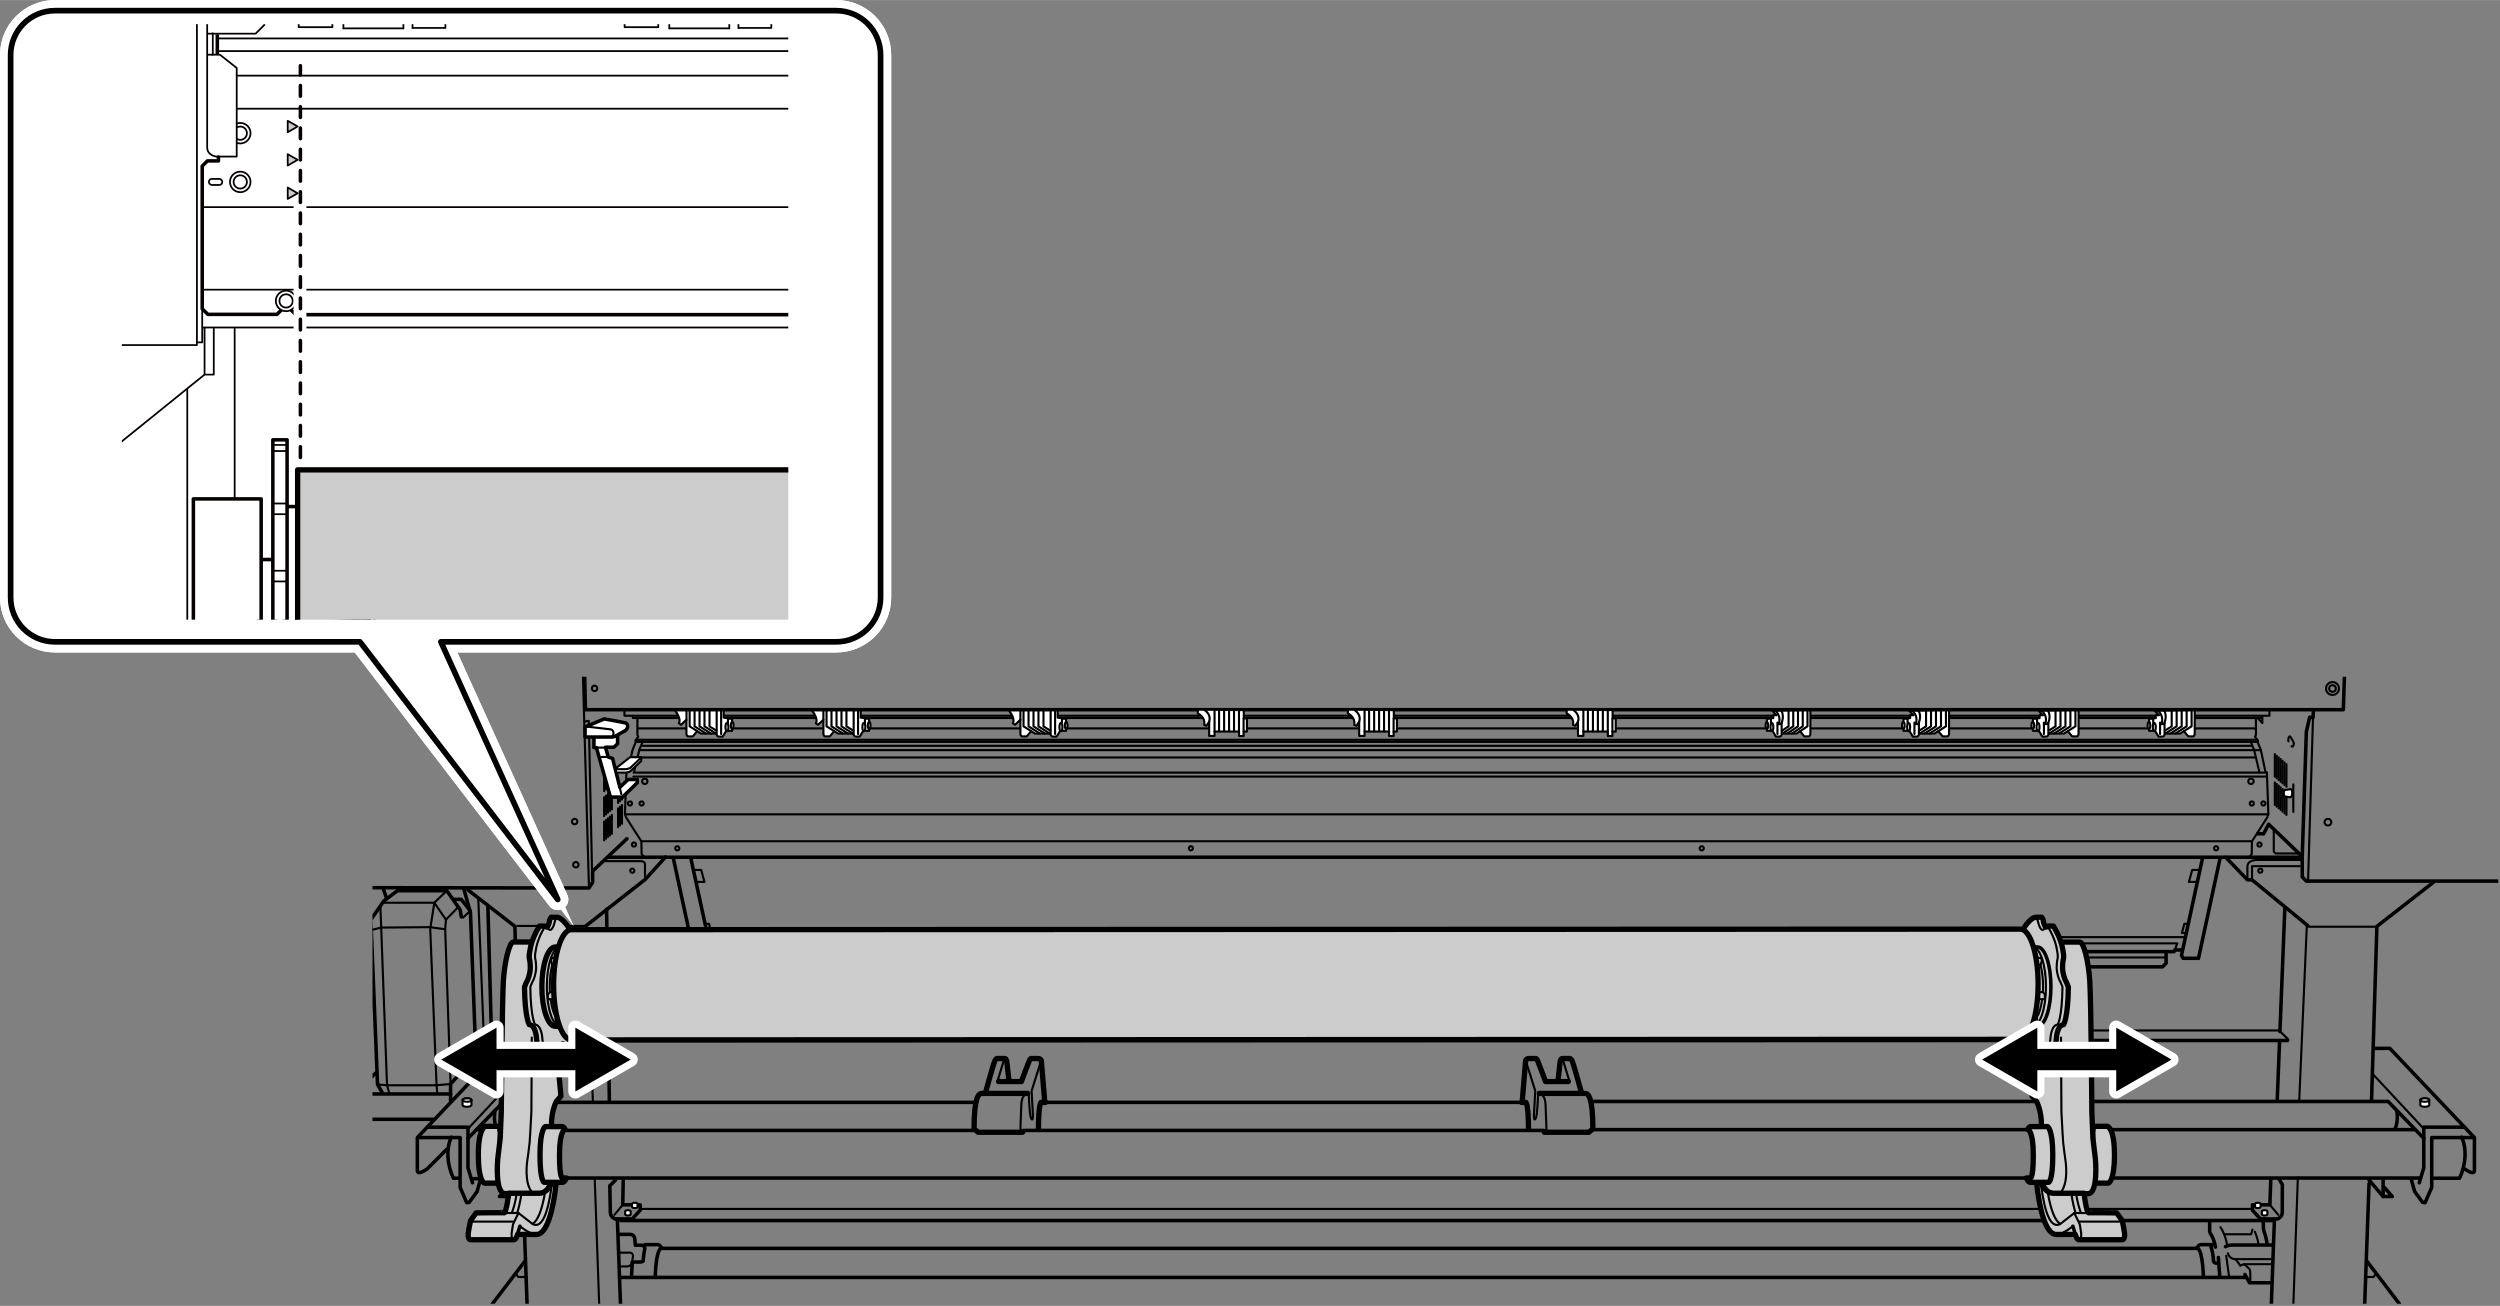 <?xml version="1.0" encoding="UTF-8"?>
<svg xmlns="http://www.w3.org/2000/svg" width="124.51mm" height="65.04mm" xmlns:xlink="http://www.w3.org/1999/xlink" viewBox="0 0 352.95 184.36">
  <rect x="0" y="0" width="352.95" height="184.36" fill="#808080" stroke="none"/>
  <defs>
    <style>
      .cls-1, .cls-2, .cls-3, .cls-4, .cls-5, .cls-6, .cls-7, .cls-8, .cls-9 {
        stroke: #040000;
      }

      .cls-1, .cls-2, .cls-3, .cls-7 {
        stroke-width: .25px;
      }

      .cls-1, .cls-3, .cls-10, .cls-11, .cls-12, .cls-13, .cls-4, .cls-14, .cls-15, .cls-16, .cls-5, .cls-17, .cls-6, .cls-7, .cls-18, .cls-19, .cls-8, .cls-20, .cls-21 {
        stroke-linecap: round;
        stroke-linejoin: round;
      }

      .cls-1, .cls-10, .cls-22, .cls-15, .cls-16, .cls-17, .cls-19, .cls-8, .cls-20 {
        fill: none;
      }

      .cls-2, .cls-23, .cls-24, .cls-13, .cls-4, .cls-5, .cls-7, .cls-18, .cls-9 {
        fill: #fff;
      }

      .cls-2, .cls-23, .cls-9 {
        stroke-miterlimit: 10;
      }

      .cls-3, .cls-12, .cls-14, .cls-6, .cls-21 {
        fill: #ccc;
      }

      .cls-10, .cls-12, .cls-13, .cls-14, .cls-17, .cls-18, .cls-19, .cls-20, .cls-21 {
        stroke: #000;
      }

      .cls-10, .cls-6, .cls-21 {
        stroke-width: .75px;
      }

      .cls-11 {
        stroke-width: 2px;
      }

      .cls-11, .cls-23, .cls-15, .cls-16 {
        stroke: #fff;
      }

      .cls-12, .cls-18, .cls-20 {
        stroke-width: .3px;
      }

      .cls-13, .cls-4, .cls-14, .cls-5, .cls-19, .cls-8, .cls-9 {
        stroke-width: .5px;
      }

      .cls-4 {
        stroke-dasharray: 1.5 1.5;
      }

      .cls-15, .cls-17 {
        stroke-width: .8px;
      }

      .cls-16 {
        stroke-width: 3px;
      }

      .cls-25 {
        clip-path: url(#clippath-1);
      }

      .cls-26 {
        clip-path: url(#clippath);
      }
    </style>
    <clipPath id="clippath">
      <rect class="cls-22" x="52.59" y="95.55" width="300.11" height="88.51"/>
    </clipPath>
    <clipPath id="clippath-1">
      <rect class="cls-22" x="17.2" y="3.41" width="94.09" height="84.07"/>
    </clipPath>
  </defs>
  <g id="_レイヤー_1" data-name="レイヤー_1">
    <g class="cls-26">
      <g>
        <polyline class="cls-20" points="324.6 155.47 325.67 130.83 335.57 130.83"/>
        <line class="cls-20" x1="90.09" y1="102.83" x2="318.49" y2="102.83"/>
        <polyline class="cls-20" points="320.4 100.31 320.4 101.04 88.16 101.04 88.16 100.31"/>
        <polyline class="cls-20" points="319.28 101.36 89.34 101.36 89.34 101.06"/>
        <g>
          <path class="cls-18" d="M305.66,103.56h2.14l.53-.34.03.04.59.7h.67c.18,0,.23-.35.23-.35v-3.4l-5.65.12.62.64h-.47v.41h-.35v.12-.03h-.59v1.7h.59l.21-.06.53.88h.53c.29,0,.32-.32.32-.32v-1.61"/>
          <polyline class="cls-20" points="308.33 103.22 309.41 102.54 309.41 100.25"/>
          <polyline class="cls-20" points="307.1 103.56 308.71 102.54 308.71 100.25"/>
          <polyline class="cls-20" points="306.4 103.56 308.01 102.54 308.01 100.25"/>
          <polyline class="cls-20" points="305.69 103.56 307.3 102.54 307.3 100.25"/>
          <polyline class="cls-20" points="305.65 103.14 306.6 102.54 306.6 100.25"/>
          <path class="cls-20" d="M304.96,103.62v-1.61l.21.21h.32s.56-.97.06-1.87"/>
          <ellipse class="cls-18" cx="304.14" cy="102.65" rx=".21" ry=".59"/>
          <line class="cls-20" x1="303.99" y1="101.51" x2="303.99" y2="102.1"/>
          <path class="cls-20" d="M304.7,100.34c.62.67.64,1.23.47,1.87"/>
          <ellipse class="cls-18" cx="303.39" cy="102.42" rx=".19" ry=".5"/>
        </g>
        <g>
          <path class="cls-18" d="M289.26,103.56h2.14l.53-.34.03.04.59.7h.67c.18,0,.23-.35.23-.35v-3.4l-5.65.12.62.64h-.47v.41h-.35v.12-.03h-.59v1.7h.59l.21-.06.53.88h.53c.29,0,.32-.32.32-.32v-1.61"/>
          <polyline class="cls-20" points="291.93 103.22 293.01 102.54 293.01 100.25"/>
          <polyline class="cls-20" points="290.69 103.56 292.3 102.54 292.3 100.25"/>
          <polyline class="cls-20" points="289.99 103.56 291.6 102.54 291.6 100.25"/>
          <polyline class="cls-20" points="289.29 103.56 290.9 102.54 290.9 100.25"/>
          <polyline class="cls-20" points="289.25 103.14 290.2 102.54 290.2 100.25"/>
          <path class="cls-20" d="M288.56,103.62v-1.61l.21.21h.32s.56-.97.06-1.87"/>
          <ellipse class="cls-18" cx="287.73" cy="102.65" rx=".21" ry=".59"/>
          <line class="cls-20" x1="287.59" y1="101.51" x2="287.59" y2="102.1"/>
          <path class="cls-20" d="M288.29,100.34c.62.67.64,1.23.47,1.87"/>
          <ellipse class="cls-18" cx="286.99" cy="102.42" rx=".19" ry=".5"/>
        </g>
        <g>
          <path class="cls-18" d="M270.98,103.56h2.14l.53-.34.03.04.59.7h.67c.18,0,.23-.35.23-.35v-3.4l-5.65.12.62.64h-.47v.41h-.35v.12-.03h-.59v1.7h.59l.21-.06.53.88h.53c.29,0,.32-.32.32-.32v-1.61"/>
          <polyline class="cls-20" points="273.65 103.22 274.73 102.54 274.73 100.25"/>
          <polyline class="cls-20" points="272.41 103.56 274.03 102.54 274.03 100.25"/>
          <polyline class="cls-20" points="271.71 103.56 273.32 102.54 273.32 100.25"/>
          <polyline class="cls-20" points="271.01 103.56 272.62 102.54 272.62 100.25"/>
          <polyline class="cls-20" points="270.97 103.14 271.92 102.54 271.92 100.25"/>
          <path class="cls-20" d="M270.28,103.62v-1.61l.21.21h.32s.56-.97.06-1.87"/>
          <ellipse class="cls-18" cx="269.46" cy="102.65" rx=".21" ry=".59"/>
          <line class="cls-20" x1="269.31" y1="101.51" x2="269.31" y2="102.1"/>
          <path class="cls-20" d="M270.01,100.34c.62.67.64,1.23.47,1.87"/>
          <ellipse class="cls-18" cx="268.71" cy="102.42" rx=".19" ry=".5"/>
        </g>
        <g>
          <path class="cls-18" d="M251.61,103.56h2.03l.5-.34.03.04.56.7h.64c.17,0,.22-.35.22-.35v-3.4l-5.38.12.59.64h-.45v.41h-.33v.12-.03h-.56v1.7h.56l.2-.06.5.88h.5c.28,0,.31-.32.31-.32v-1.61"/>
          <polyline class="cls-20" points="254.15 103.22 255.18 102.54 255.18 100.25"/>
          <polyline class="cls-20" points="252.98 103.56 254.51 102.54 254.51 100.25"/>
          <polyline class="cls-20" points="252.31 103.56 253.84 102.54 253.84 100.25"/>
          <polyline class="cls-20" points="251.64 103.56 253.17 102.54 253.17 100.25"/>
          <polyline class="cls-20" points="251.61 103.14 252.51 102.54 252.51 100.25"/>
          <path class="cls-20" d="M250.94,103.62v-1.61l.2.21h.31s.53-.97.06-1.87"/>
          <ellipse class="cls-18" cx="250.16" cy="102.65" rx=".2" ry=".59"/>
          <line class="cls-20" x1="250.02" y1="101.51" x2="250.02" y2="102.1"/>
          <path class="cls-20" d="M250.69,100.34c.59.67.61,1.23.45,1.87"/>
          <ellipse class="cls-18" cx="249.45" cy="102.42" rx=".18" ry=".5"/>
        </g>
        <g>
          <path class="cls-18" d="M101.1,103.56h-2.14s-.53-.34-.53-.34l-.03.04-.59.7h-.67c-.18,0-.23-.35-.23-.35v-1.99s-.06.04-.06.04l-.7.66-.31-.22c.18-.18.22-.92-.7-1.98l1.77.09h5.26v1.1l.6.07v.12s0-.03,0-.03h.59v1.7h-.59l-.21-.06-.53.88h-.53c-.29,0-.32-.32-.32-.32v-3.24"/>
          <g>
            <line class="cls-20" x1="96.92" y1="101.63" x2="96.92" y2="100.22"/>
            <polyline class="cls-20" points="98.44 103.22 97.36 102.54 97.36 100.25"/>
            <polyline class="cls-20" points="99.67 103.56 98.06 102.54 98.06 100.25"/>
            <polyline class="cls-20" points="100.37 103.56 98.76 102.54 98.76 100.25"/>
            <polyline class="cls-20" points="101.08 103.56 99.46 102.54 99.46 100.25"/>
            <polyline class="cls-20" points="101.11 103.14 100.17 102.54 100.17 100.25"/>
            <line class="cls-20" x1="101.81" y1="103.62" x2="101.81" y2="100.44"/>
            <ellipse class="cls-18" cx="102.63" cy="102.65" rx=".21" ry=".59"/>
            <line class="cls-20" x1="102.77" y1="101.51" x2="102.77" y2="102.1"/>
            <ellipse class="cls-18" cx="103.37" cy="102.42" rx=".19" ry=".5"/>
          </g>
        </g>
        <g>
          <path class="cls-18" d="M120.44,103.56h-2.14s-.53-.34-.53-.34l-.03.04-.59.7h-.67c-.18,0-.23-.35-.23-.35v-1.99s-.06.04-.06.04l-.7.66-.31-.22c.18-.18.22-.92-.7-1.98l1.77.09h5.26v1.1l.6.07v.12s0-.03,0-.03h.59v1.7h-.59l-.21-.06-.53.88h-.53c-.29,0-.32-.32-.32-.32v-3.24"/>
          <g>
            <line class="cls-20" x1="116.25" y1="101.63" x2="116.25" y2="100.22"/>
            <polyline class="cls-20" points="117.77 103.22 116.69 102.54 116.69 100.25"/>
            <polyline class="cls-20" points="119 103.56 117.39 102.54 117.39 100.25"/>
            <polyline class="cls-20" points="119.71 103.56 118.1 102.54 118.1 100.25"/>
            <polyline class="cls-20" points="120.41 103.56 118.8 102.54 118.8 100.25"/>
            <polyline class="cls-20" points="120.45 103.14 119.5 102.54 119.5 100.25"/>
            <line class="cls-20" x1="121.14" y1="103.62" x2="121.14" y2="100.44"/>
            <ellipse class="cls-18" cx="121.96" cy="102.65" rx=".21" ry=".59"/>
            <line class="cls-20" x1="122.11" y1="101.51" x2="122.11" y2="102.1"/>
            <ellipse class="cls-18" cx="122.71" cy="102.42" rx=".19" ry=".5"/>
          </g>
        </g>
        <g>
          <path class="cls-18" d="M148.25,103.56h-2.14s-.53-.34-.53-.34l-.03.04-.59.7h-.67c-.18,0-.23-.35-.23-.35v-1.99s-.06.04-.06.04l-.7.66-.31-.22c.18-.18.22-.92-.7-1.98l1.77.09h5.26v1.1l.6.07v.12s0-.03,0-.03h.59v1.7h-.59l-.21-.06-.53.88h-.53c-.29,0-.32-.32-.32-.32v-3.24"/>
          <g>
            <line class="cls-20" x1="144.06" y1="101.63" x2="144.06" y2="100.22"/>
            <polyline class="cls-20" points="145.59 103.22 144.5 102.54 144.5 100.25"/>
            <polyline class="cls-20" points="146.82 103.56 145.21 102.54 145.21 100.25"/>
            <polyline class="cls-20" points="147.52 103.56 145.91 102.54 145.91 100.25"/>
            <polyline class="cls-20" points="148.22 103.56 146.61 102.54 146.61 100.25"/>
            <polyline class="cls-20" points="148.26 103.14 147.32 102.54 147.32 100.25"/>
            <line class="cls-20" x1="148.96" y1="103.62" x2="148.96" y2="100.44"/>
            <ellipse class="cls-18" cx="149.78" cy="102.65" rx=".21" ry=".59"/>
            <line class="cls-20" x1="149.92" y1="101.51" x2="149.92" y2="102.1"/>
            <ellipse class="cls-18" cx="150.52" cy="102.42" rx=".19" ry=".5"/>
          </g>
        </g>
        <polyline class="cls-19" points="319.55 66.3 16.89 66.3 15.65 67.62 15.65 70.34"/>
        <polyline class="cls-19" points="88.51 118.41 83.67 122.98 83.67 124.56 83.15 125.36 52.59 125.32"/>
        <line class="cls-20" x1="5.84" y1="74.47" x2="327.72" y2="74.47"/>
        <line class="cls-20" x1="15.65" y1="67.62" x2="319.58" y2="67.62"/>
        <line class="cls-20" x1="89.8" y1="70.17" x2="319.69" y2="70.17"/>
        <line class="cls-20" x1="16.83" y1="70.05" x2="89.74" y2="70.05"/>
        <polyline class="cls-19" points="90.5 66.39 89.8 67.68 89.8 70.14 82.24 74.41"/>
        <line class="cls-20" x1="81.77" y1="76.82" x2="83.15" y2="125.36"/>
        <polyline class="cls-20" points="82.59 101.83 83.12 101.77 83.59 123.22"/>
        <polyline class="cls-19" points="319.75 70.2 327.66 74.47 331.24 87.83 330.83 100.19 82.65 100.19 82.36 87.71 85.05 74.88"/>
        <polyline class="cls-19" points="318.76 117.71 319.58 117.71 320.28 116.36 325.03 120.93 325.03 123.8 325.61 124.39 352.7 124.39"/>
        <polyline class="cls-19" points="327.66 74.47 331.35 76.7 352.7 76.7"/>
        <polyline class="cls-19" points="317.92 66.26 318.58 67.57 318.58 69.46 90 69.46"/>
        <line class="cls-20" x1="82.01" y1="87.83" x2="331.15" y2="87.83"/>
        <polyline class="cls-19" points="326.61 100.37 326.55 101.31 326.08 101.25 325.61 103.3 325.03 120.93"/>
        <line class="cls-20" x1="326.55" y1="101.31" x2="325.85" y2="124.45"/>
        <circle class="cls-20" cx="329.42" cy="91.81" r=".47"/>
        <circle class="cls-20" cx="328.66" cy="116.07" r=".47"/>
        <circle class="cls-20" cx="329.3" cy="97.2" r=".47"/>
        <circle class="cls-20" cx="329.3" cy="97.2" r=".91"/>
        <path class="cls-20" d="M329.28,93.89h0c-.19,0-.34-.16-.33-.35l.03-.48c.01-.19.18-.35.37-.35h0c.19,0,.34.16.33.35l-.03.48c-.01.19-.18.35-.37.35Z"/>
        <circle class="cls-20" cx="332.42" cy="91.81" r=".47"/>
        <path class="cls-20" d="M332.28,93.89h0c-.19,0-.34-.16-.33-.35l.03-.48c.01-.19.18-.35.37-.35h0c.19,0,.34.16.33.35l-.03.48c-.01.19-.18.35-.37.35Z"/>
        <g>
          <line class="cls-18" x1="321.16" y1="106.46" x2="321.16" y2="109.65"/>
          <line class="cls-18" x1="321.43" y1="106.7" x2="321.43" y2="109.89"/>
          <line class="cls-18" x1="321.71" y1="106.93" x2="321.71" y2="110.12"/>
          <line class="cls-18" x1="321.98" y1="107.16" x2="321.98" y2="110.36"/>
          <line class="cls-18" x1="322.25" y1="107.4" x2="322.25" y2="110.59"/>
          <line class="cls-18" x1="322.53" y1="107.63" x2="322.53" y2="110.83"/>
          <line class="cls-18" x1="322.8" y1="107.87" x2="322.8" y2="111.06"/>
        </g>
        <g>
          <line class="cls-18" x1="321.16" y1="110.45" x2="321.16" y2="113.64"/>
          <line class="cls-18" x1="321.43" y1="110.68" x2="321.43" y2="113.87"/>
          <line class="cls-18" x1="321.71" y1="110.91" x2="321.71" y2="114.11"/>
          <line class="cls-18" x1="321.98" y1="111.15" x2="321.98" y2="114.34"/>
          <line class="cls-18" x1="322.25" y1="111.38" x2="322.25" y2="114.58"/>
          <line class="cls-18" x1="322.53" y1="111.62" x2="322.53" y2="114.81"/>
          <line class="cls-18" x1="322.8" y1="111.85" x2="322.8" y2="115.04"/>
        </g>
        <path class="cls-18" d="M323.39,111.41l-.82.12s-.15.03-.15.44.15.47.15.47l.79.12s.26-.09.26-.62-.23-.53-.23-.53Z"/>
        <line class="cls-18" x1="323.77" y1="110.74" x2="323.77" y2="114.63"/>
        <path class="cls-20" d="M318.49,101.39v2.37l-.12.26.41.53-.06.18.47,1.17.64,3.05.21.12.21,5.8s-.06.32-.15.5-2.17,3.4-2.17,3.4l-.03,1.79-.29.38"/>
        <line class="cls-20" x1="320.05" y1="109.07" x2="89.46" y2="109.07"/>
        <line class="cls-20" x1="320.02" y1="109.63" x2="89.43" y2="109.63"/>
        <circle class="cls-20" cx="317.79" cy="110.3" r=".38"/>
        <circle class="cls-20" cx="317.91" cy="113.43" r=".29"/>
        <circle class="cls-20" cx="312.87" cy="119.76" r=".29"/>
        <circle class="cls-20" cx="318.99" cy="119.23" r=".29"/>
        <circle class="cls-20" cx="319.11" cy="122.92" r=".29"/>
        <circle class="cls-20" cx="89.27" cy="122.92" r=".29"/>
        <circle class="cls-20" cx="240.25" cy="119.76" r=".29"/>
        <circle class="cls-20" cx="168.13" cy="119.76" r=".29"/>
        <circle class="cls-20" cx="319.55" cy="113.43" r=".29"/>
        <polyline class="cls-20" points="321.01 117.24 321.01 120.23 321.25 120.49 324.41 120.49"/>
        <line class="cls-20" x1="318.64" y1="104.44" x2="89.83" y2="104.44"/>
        <line class="cls-20" x1="318.73" y1="104.73" x2="89.9" y2="104.73"/>
        <polyline class="cls-20" points="317.79 104.79 318.23 105.85 318.99 109.04"/>
        <line class="cls-20" x1="318.41" y1="106.93" x2="90.09" y2="106.93"/>
        <polyline class="cls-20" points="318.76 101.39 319.4 102.07 319.4 101.1"/>
        <path class="cls-20" d="M323.09,104.65c-.12-.23.09-.94.29-.62s.41.73.41.73c.15.26-.09.85-.26.59"/>
        <g>
          <path class="cls-18" d="M169.14,100.18l-.04.53s1.11.48.91,1.63l.32.12.38-.59v2.02h.76v-.62h3.46v.64h.64v-.64h.47v-1.85h-.44v-1.17l-6.46-.07Z"/>
          <line class="cls-20" x1="175.57" y1="103.27" x2="175.57" y2="101.42"/>
          <line class="cls-20" x1="174.92" y1="103.27" x2="174.92" y2="100.25"/>
          <path class="cls-20" d="M170.71,101.86s.38-.91-.64-1.61"/>
          <line class="cls-20" x1="171.47" y1="103.27" x2="171.47" y2="100.31"/>
          <line class="cls-20" x1="172.11" y1="103.24" x2="172.11" y2="100.25"/>
          <line class="cls-20" x1="172.82" y1="103.24" x2="172.82" y2="100.25"/>
          <line class="cls-20" x1="173.52" y1="103.24" x2="173.52" y2="100.25"/>
          <line class="cls-20" x1="174.22" y1="103.24" x2="174.22" y2="100.25"/>
        </g>
        <g>
          <path class="cls-18" d="M190.32,100.18l-.04.53s1.11.48.91,1.63l.32.12.38-.59v2.02h.76v-.62h3.46v.64h.64v-.64h.47v-1.85h-.44v-1.17l-6.46-.07Z"/>
          <line class="cls-20" x1="196.75" y1="103.27" x2="196.75" y2="101.42"/>
          <line class="cls-20" x1="196.1" y1="103.27" x2="196.1" y2="100.25"/>
          <path class="cls-20" d="M191.89,101.86s.38-.91-.64-1.61"/>
          <line class="cls-20" x1="192.65" y1="103.27" x2="192.65" y2="100.31"/>
          <line class="cls-20" x1="193.29" y1="103.24" x2="193.29" y2="100.25"/>
          <line class="cls-20" x1="194" y1="103.24" x2="194" y2="100.25"/>
          <line class="cls-20" x1="194.7" y1="103.24" x2="194.7" y2="100.25"/>
          <line class="cls-20" x1="195.4" y1="103.24" x2="195.4" y2="100.25"/>
        </g>
        <g>
          <path class="cls-18" d="M221.21,100.18l-.04.53s1.11.48.91,1.63l.32.12.38-.59v2.02h.76v-.62h3.46v.64h.64v-.64h.47v-1.85h-.44v-1.17l-6.46-.07Z"/>
          <line class="cls-20" x1="227.64" y1="103.27" x2="227.64" y2="101.42"/>
          <line class="cls-20" x1="226.99" y1="103.27" x2="226.99" y2="100.25"/>
          <path class="cls-20" d="M222.78,101.86s.38-.91-.64-1.61"/>
          <line class="cls-20" x1="223.54" y1="103.27" x2="223.54" y2="100.31"/>
          <line class="cls-20" x1="224.18" y1="103.24" x2="224.18" y2="100.25"/>
          <line class="cls-20" x1="224.89" y1="103.24" x2="224.89" y2="100.25"/>
          <line class="cls-20" x1="225.59" y1="103.24" x2="225.59" y2="100.25"/>
          <line class="cls-20" x1="226.29" y1="103.24" x2="226.29" y2="100.25"/>
        </g>
        <polyline class="cls-19" points="314.25 121.05 317.29 124.21 317.94 124.21 325.79 130.66"/>
        <polyline class="cls-19" points="343.54 124.56 335.57 130.78 334.81 155.44"/>
        <polyline class="cls-20" points="317.94 124.21 317.94 122.28 324.67 122.28"/>
        <path class="cls-20" d="M317.29,124.21v-1.87c0-.53.41-.94,1.46-.94h6.09"/>
        <polyline class="cls-19" points="224.57 155.5 337.15 155.5 342.19 160.71 342.19 159.13 347.93 159.13"/>
        <line class="cls-20" x1="342.25" y1="159.42" x2="334.93" y2="151.57"/>
        <path class="cls-19" d="M335.28,148h2.11l11.95,12.6v4.63c0,.82-1.41-.23-1.41-.23"/>
        <polyline class="cls-19" points="340.43 166.51 340.9 168.21 342.02 169.74 342.37 169.79 343.31 167.63 343.31 160.6 348.99 160.6"/>
        <line class="cls-19" x1="225.11" y1="159.48" x2="340.9" y2="159.48"/>
        <polyline class="cls-19" points="342.19 160.71 342.19 164.87 341.55 166.98"/>
        <path class="cls-19" d="M343.42,166.34h3.81c.94-1.93,1.05-4.28.29-5.8"/>
        <polyline class="cls-19" points="336.68 167.69 337.74 168.92 336.45 168.92 334.4 166.51"/>
        <line class="cls-19" x1="336.45" y1="168.92" x2="336.45" y2="166.45"/>
        <path class="cls-19" d="M338.38,156.79s.28,1.46-.25,2.58"/>
        <line class="cls-19" x1="320.67" y1="184.06" x2="321.1" y2="172.2"/>
        <line class="cls-19" x1="334.46" y1="167.1" x2="333.85" y2="184.06"/>
        <line class="cls-20" x1="324.41" y1="166.22" x2="323.78" y2="184.06"/>
        <path class="cls-18" d="M341.7,155.3c0-.13.28-.24.63-.24s.63.11.63.24v.71c0,.13-.28.24-.63.24s-.63-.11-.63-.24v-.71Z"/>
        <path class="cls-18" d="M319.33,171c0-.08.18-.15.39-.15s.39.07.39.15v.45c0,.08-.18.15-.39.15s-.39-.07-.39-.15v-.45Z"/>
        <ellipse class="cls-18" cx="342.33" cy="155.3" rx=".63" ry=".24"/>
        <line class="cls-19" x1="334.17" y1="178.06" x2="338.74" y2="184.06"/>
        <polyline class="cls-20" points="333.99 180.28 335.1 180.28 335.34 179.93"/>
        <line class="cls-19" x1="321.88" y1="145.63" x2="322.57" y2="128.31"/>
        <line class="cls-19" x1="321.5" y1="155.29" x2="321.82" y2="147.18"/>
        <polyline class="cls-19" points="313.43 121.17 310.38 135.29 308.21 135.29 307.98 134.88 310.96 121.11"/>
        <polyline class="cls-20" points="310.55 122.81 309.5 122.81 309.03 124.51 310.09 124.51"/>
        <polyline class="cls-20" points="308.86 130.42 308.39 130.42 308.04 131.71 308.56 131.71"/>
        <g>
          <line class="cls-18" x1="86.38" y1="115.04" x2="86.38" y2="117.7"/>
          <line class="cls-18" x1="86.11" y1="115.28" x2="86.11" y2="117.93"/>
          <line class="cls-18" x1="85.84" y1="115.51" x2="85.84" y2="118.16"/>
          <line class="cls-18" x1="85.56" y1="115.75" x2="85.56" y2="118.4"/>
          <line class="cls-18" x1="85.29" y1="115.98" x2="85.29" y2="118.63"/>
        </g>
        <g>
          <line class="cls-18" x1="87.81" y1="113.65" x2="87.81" y2="116.3"/>
          <line class="cls-18" x1="87.53" y1="113.89" x2="87.53" y2="116.54"/>
          <line class="cls-18" x1="87.26" y1="114.12" x2="87.26" y2="116.77"/>
        </g>
        <g>
          <line class="cls-18" x1="86.38" y1="111.62" x2="86.38" y2="114.27"/>
          <line class="cls-18" x1="86.11" y1="111.85" x2="86.11" y2="114.5"/>
          <line class="cls-18" x1="85.84" y1="112.09" x2="85.84" y2="114.74"/>
          <line class="cls-18" x1="85.56" y1="112.32" x2="85.56" y2="114.97"/>
          <line class="cls-18" x1="85.29" y1="112.55" x2="85.29" y2="115.21"/>
        </g>
        <g>
          <line class="cls-18" x1="86.38" y1="108.1" x2="86.38" y2="110.75"/>
          <line class="cls-18" x1="86.11" y1="108.34" x2="86.11" y2="110.99"/>
          <line class="cls-18" x1="85.84" y1="108.57" x2="85.84" y2="111.22"/>
          <line class="cls-18" x1="85.56" y1="108.8" x2="85.56" y2="111.46"/>
          <line class="cls-18" x1="85.29" y1="109.04" x2="85.29" y2="111.69"/>
        </g>
        <g>
          <line class="cls-18" x1="87.81" y1="111.24" x2="87.81" y2="112.88"/>
          <line class="cls-18" x1="87.53" y1="111.47" x2="87.53" y2="113.11"/>
          <line class="cls-18" x1="87.26" y1="110.69" x2="87.26" y2="113.35"/>
        </g>
        <path class="cls-20" d="M89.99,101.39v2.37s.12.26.12.26l-.41.53.06.18-.47,1.17-.64,3.05-.21.12-.21,5.8s.06.32.15.5,2.17,3.4,2.17,3.4l.03,1.79.29.38"/>
        <polyline class="cls-19" points="85.95 121.02 181.77 121.02 226.72 121.02 324.76 121.02"/>
        <polyline class="cls-20" points="88.27 114.96 184.35 114.96 224.14 114.96 320.22 114.96"/>
        <polyline class="cls-20" points="90.58 118.76 186.66 118.76 221.82 118.76 317.91 118.76"/>
        <circle class="cls-20" cx="91.03" cy="110.3" r=".38"/>
        <circle class="cls-20" cx="83.94" cy="97.18" r=".38"/>
        <circle class="cls-20" cx="83.94" cy="93.25" r=".38"/>
        <circle class="cls-20" cx="80.42" cy="93.25" r=".38"/>
        <circle class="cls-20" cx="81.13" cy="115.98" r=".38"/>
        <circle class="cls-20" cx="81.3" cy="122.08" r=".38"/>
        <circle class="cls-20" cx="90.58" cy="113.43" r=".29"/>
        <circle class="cls-20" cx="95.62" cy="119.76" r=".29"/>
        <circle class="cls-20" cx="89.5" cy="119.23" r=".29"/>
        <circle class="cls-20" cx="88.94" cy="113.43" r=".29"/>
        <polyline class="cls-20" points="90.7 104.79 90.26 105.85 89.5 109.04"/>
        <polyline class="cls-19" points="95.06 121.17 98.11 135.29 100.28 135.29 100.51 134.88 97.52 121.11"/>
        <polyline class="cls-19" points="100.39 134.11 101.45 134.11 101.56 134.35 171.69 134.35 236.79 134.35 306.92 134.35 307.04 134.11 308.09 134.11"/>
        <polyline class="cls-19" points="102.68 134.35 102.68 135.99 103.18 136.49 168.76 136.49 239.72 136.49 305.31 136.49 305.81 135.99 305.81 134.35"/>
        <polyline class="cls-20" points="100.1 132.3 170.99 132.3 237.5 132.3 308.39 132.3"/>
        <polyline class="cls-20" points="101.45 134.11 101.1 133.18 171.28 133.18 237.2 133.18 307.39 133.18 307.04 134.11"/>
        <polyline class="cls-20" points="102.91 135.17 172.28 135.17 236.21 135.17 305.57 135.17"/>
        <polyline class="cls-20" points="97.93 122.81 98.99 122.81 99.46 124.51 98.4 124.51"/>
        <polyline class="cls-20" points="99.63 130.42 100.1 130.42 100.45 131.71 99.92 131.71"/>
        <path class="cls-10" d="M214.91,155.46l.48-5.76s.13-.26.4-.26h1.05s.09-.04.26.35,1.1,2.9,1.1,2.9h3.21"/>
        <path class="cls-10" d="M219.96,152.56l.31-2.77s.09-.35.26-.35h.97s.22-.13.44.31,1.32,4.48,1.32,4.48"/>
        <path class="cls-10" d="M218.03,159.85h6.28l.57-.48c0-4.53-.66-5.01-1.1-5.01h-6.46"/>
        <path class="cls-20" d="M215.39,149.7l1.36,4.31-.18,3.21c-.09,1.14.27,1.09.4-.04.13-1.19.18-2.72.18-2.72,0,0,.97-.26,1.05,1.49.09,1.76.13,3.78.13,3.78"/>
        <line class="cls-20" x1="220.66" y1="149.66" x2="221.59" y2="152.69"/>
        <path class="cls-19" d="M320.59,166.5l-.13,3.59h-2.46v.76l1.11,1.23h2.46s.64-.29.64-.88.01-3.98.01-3.98l-.46-.73"/>
        <line class="cls-20" x1="320.46" y1="170.09" x2="321.63" y2="171.49"/>
        <path class="cls-18" d="M318.37,169.95c0-.08.18-.15.39-.15s.39.07.39.15v.45c0,.08-.18.15-.39.15s-.39-.07-.39-.15v-.45Z"/>
        <path class="cls-19" d="M312.55,175.71h-1.82c-.35,0-.59.53-.59.53,0,0,.76-.41.94,3.93"/>
        <path class="cls-19" d="M311.96,172.49v1.29c0,.47.53.64.82,2.28"/>
        <path class="cls-19" d="M312.14,175.95c.41,1.41.35,2.05.35,2.05,0,0,.06.35.53.35"/>
        <line class="cls-19" x1="313.19" y1="177.53" x2="313.37" y2="180.05"/>
        <path class="cls-19" d="M314.19,176s.41-.23.82-.23h5.8"/>
        <path class="cls-19" d="M319.52,172.49c0,.59.06,1.17.06,1.17,0,0,.47,1.29.47,1.99"/>
        <polyline class="cls-19" points="316.94 179.93 317.59 181.1 320.63 181.1"/>
        <line class="cls-20" x1="316.82" y1="178.47" x2="320.63" y2="178.47"/>
        <path class="cls-20" d="M314.54,176.94s.18.82,1.05.82h5.1"/>
        <path class="cls-20" d="M315.59,177.76l.47.59.23.35s.41-.41.82,0l.41.41s.18.06.18.7v.94"/>
        <path class="cls-20" d="M313.48,173.25s.7.94.94,2.52"/>
        <polyline class="cls-20" points="314.19 174.25 317.82 174.25 318 173.6"/>
        <path class="cls-20" d="M318.35,173.9s.47,1.17.47,1.64"/>
        <line class="cls-20" x1="314.3" y1="177.29" x2="314.71" y2="180.28"/>
        <polyline class="cls-19" points="65.89 125.5 72.69 130.78 73.45 155.44"/>
        <polyline class="cls-19" points="77.2 155.5 71.11 155.5 66.07 160.71 66.07 159.13 60.33 159.13"/>
        <line class="cls-20" x1="66.01" y1="159.42" x2="73.33" y2="151.57"/>
        <path class="cls-19" d="M72.98,148h-2.11s-11.95,12.6-11.95,12.6v4.63c0,.82,1.41-.23,1.41-.23l2.75-2.75"/>
        <polyline class="cls-19" points="67.83 166.51 67.36 168.21 66.25 169.74 65.89 169.79 64.96 167.63 64.96 160.6 59.27 160.6"/>
        <line class="cls-19" x1="77.13" y1="159.48" x2="67.36" y2="159.48"/>
        <polyline class="cls-19" points="66.07 160.71 66.07 164.87 66.71 166.98"/>
        <line class="cls-19" x1="66.77" y1="166.4" x2="76.92" y2="166.4"/>
        <path class="cls-19" d="M64.84,166.34h-.82c-.94-1.93-1.05-4.28-.29-5.8"/>
        <polyline class="cls-19" points="71.58 167.69 70.52 168.92 71.81 168.92 73.86 166.51"/>
        <line class="cls-19" x1="71.81" y1="168.92" x2="71.81" y2="166.45"/>
        <path class="cls-19" d="M69.88,156.79s-.28,1.46.25,2.58"/>
        <line class="cls-19" x1="87.6" y1="184.06" x2="87.16" y2="172.2"/>
        <line class="cls-19" x1="73.8" y1="167.1" x2="74.41" y2="184.06"/>
        <line class="cls-20" x1="83.96" y1="166.31" x2="84.59" y2="184.06"/>
        <path class="cls-18" d="M66.56,155.3c0-.13-.28-.24-.63-.24s-.63.11-.63.24v.71c0,.13.28.24.63.24s.63-.11.63-.24v-.71Z"/>
        <path class="cls-18" d="M89.04,171c0-.08-.18-.15-.39-.15s-.39.07-.39.15v.45c0,.08.18.15.39.15s.39-.07.39-.15v-.45Z"/>
        <ellipse class="cls-18" cx="65.94" cy="155.3" rx=".63" ry=".24"/>
        <line class="cls-19" x1="74.1" y1="178.06" x2="69.49" y2="184.11"/>
        <polyline class="cls-20" points="74.27 180.28 73.16 180.28 72.92 179.93"/>
        <line class="cls-19" x1="78.5" y1="159.59" x2="137.87" y2="159.59"/>
        <polyline class="cls-19" points="78.56 166.31 118.57 166.31 289.8 166.31 341.72 166.31"/>
        <line class="cls-19" x1="144.46" y1="159.59" x2="217.94" y2="159.59"/>
        <path class="cls-10" d="M214.82,155.63h.62s.35.26.35,3.82"/>
        <line class="cls-19" x1="147.61" y1="155.63" x2="214.82" y2="155.63"/>
        <path class="cls-10" d="M146.61,159.45c0-3.56.35-3.82.35-3.82h.65"/>
        <line class="cls-19" x1="77.54" y1="155.63" x2="137.47" y2="155.63"/>
        <path class="cls-10" d="M147.49,155.46l-.48-5.76s-.13-.26-.4-.26h-1.05s-.09-.04-.26.35-1.1,2.9-1.1,2.9h-3.21"/>
        <path class="cls-10" d="M142.44,152.56l-.31-2.77s-.09-.35-.26-.35h-.97s-.22-.13-.44.31-1.32,4.48-1.32,4.48"/>
        <path class="cls-10" d="M144.37,159.85h-6.28s-.57-.48-.57-.48c0-4.53.66-5.01,1.1-5.01h6.46"/>
        <path class="cls-20" d="M147,149.7l-1.36,4.31.18,3.21c.09,1.14-.27,1.09-.4-.04s-.18-2.72-.18-2.72c0,0-.97-.26-1.05,1.49-.09,1.76-.13,3.78-.13,3.78"/>
        <line class="cls-20" x1="141.73" y1="149.66" x2="140.81" y2="152.69"/>
        <polyline class="cls-19" points="85.12 146.89 176.71 146.89 231.67 146.89 322.96 146.89"/>
        <polyline class="cls-20" points="85.05 146.91 85.94 145.48 176.44 145.48 231.93 145.48 321.76 145.48 323.05 146.73"/>
        <path class="cls-19" d="M87.99,166.38l-.07,3.71h2.46v.76s-1.11,1.23-1.11,1.23h-2.46s-.64-.29-.64-.88c0-.59-.08-3.79-.08-3.79l.82-.82"/>
        <line class="cls-20" x1="87.92" y1="170.09" x2="86.75" y2="171.49"/>
        <path class="cls-18" d="M90.01,169.95c0-.08-.18-.15-.39-.15s-.39.07-.39.15v.45c0,.08.18.15.39.15s.39-.07.39-.15v-.45Z"/>
        <polyline class="cls-20" points="90.61 170.67 129.63 170.67 278.74 170.67 317.76 170.67"/>
        <polyline class="cls-19" points="87.63 172.31 130.51 172.31 277.86 172.31 320.75 172.31"/>
        <polyline class="cls-19" points="87.5 180.34 147.27 180.34 256.3 180.34 316.94 180.34"/>
        <path class="cls-19" d="M91.03,175.71h1.82c.35,0,.59.53.59.53,0,0-.76-.41-.94,3.93"/>
        <polyline class="cls-19" points="93.43 176.24 140.77 176.24 262.81 176.24 310.14 176.24"/>
        <polyline class="cls-20" points="83.7 155.32 82.71 130.72 73.04 130.72"/>
        <line class="cls-19" x1="85.87" y1="145.41" x2="85.64" y2="128.37"/>
        <polyline class="cls-19" points="82.71 130.72 91.09 124.15 93.96 120.99"/>
        <path class="cls-19" d="M87.37,174.26h1.54c.66,0,.7.57.7.57l.09.97h.88s.57.09.44.57-.22,1.67-.22,1.67c0,0-.13.13-.44.13h-1.1l-.09,1.85"/>
        <path class="cls-20" d="M87.54,178.79h.7s.92.13,1.01-.62.13-.92.13-.92c0,0-.09-.4-.44-.4h-1.45"/>
        <line class="cls-19" x1="68.88" y1="128.02" x2="69.47" y2="149.17"/>
        <polyline class="cls-19" points="65.48 125.5 66.42 128.84 67.18 149.05 63.61 153.04 63.61 154.44 51.89 154.44"/>
        <polyline class="cls-19" points="53 151.52 51.72 152.8 51.89 158.02 61.15 158.02"/>
        <polyline class="cls-19" points="53.94 154.21 53.3 153.1 52.36 129.84 54.18 127.2 56.11 125.74 63.08 125.74 64.96 128.43 65.13 129.43"/>
        <polyline class="cls-19" points="64.08 126.97 65.13 126.97 66.36 128.55"/>
        <line class="cls-19" x1="54.59" y1="126.85" x2="54.12" y2="125.5"/>
        <line class="cls-20" x1="67.18" y1="149.05" x2="67.94" y2="150.75"/>
        <line class="cls-20" x1="67.53" y1="127.03" x2="68.47" y2="150.52"/>
        <polyline class="cls-20" points="54.29 127.44 61.32 127.44 62.96 129.84 64.6 128.14"/>
        <polyline class="cls-20" points="53.71 128.08 54.64 153.21 54.94 154.27"/>
        <polyline class="cls-20" points="63.08 125.74 61.32 127.44 60.74 131.13 61.62 152.92 61.73 154.44"/>
        <polyline class="cls-20" points="53.3 153.1 54.64 153.21 61.56 153.21 63.61 153.04 62.85 131.19 62.96 129.84"/>
        <polyline class="cls-20" points="52.65 131.24 53.82 130.95 60.68 130.89 62.85 131.19"/>
        <line class="cls-20" x1="65.37" y1="129.54" x2="66.36" y2="128.61"/>
        <line class="cls-19" x1="63.61" y1="154.44" x2="63.61" y2="155.38"/>
        <line class="cls-20" x1="317.9" y1="105.29" x2="90.62" y2="105.29"/>
        <line class="cls-20" x1="319.2" y1="105.9" x2="90.29" y2="105.9"/>
        <line class="cls-20" x1="89.78" y1="110.06" x2="88.03" y2="111.73"/>
        <g>
          <polygon class="cls-13" points="87.51 111.15 88.68 110.04 89.97 110.04 89.97 110.5 87.89 112.53 86.18 112.53 84.2 105.54 83.85 105.54 83.85 102.99 84.64 102.42 84.99 102.42 84.99 102.9 86.75 102.9 87.19 103.3 87.19 105.01 86.66 105.49 85.48 105.49 85.87 106.86 86.49 107.08 87.51 111.15"/>
          <line class="cls-20" x1="84.2" y1="105.54" x2="85.52" y2="105.54"/>
          <line class="cls-20" x1="84.99" y1="102.9" x2="84.29" y2="102.9"/>
          <line class="cls-20" x1="84.91" y1="106.86" x2="85.87" y2="106.86"/>
          <line class="cls-20" x1="87.45" y1="110.99" x2="87.72" y2="112.09"/>
          <polygon class="cls-18" points="86.97 108.44 88.95 106.9 90.53 106.9 90.53 107.43 88.95 108.92 88.44 109.07 86.97 109.07 86.97 108.44"/>
          <polyline class="cls-20" points="90.53 106.94 88.95 108.44 88.44 108.59 86.97 108.59"/>
        </g>
        <path class="cls-20" d="M91.06,123.77v-1.76s.04-.44-.66-.44h-4.92"/>
        <g>
          <path class="cls-13" d="M85.29,101.49s2.38.41,3.02.57c.38.09.43.8-.05,1.09,0,0-1.11.63-1.37.77-.28.16-.61.13-.61.13h-3.68v-1.42l2.69-1.13Z"/>
          <path class="cls-20" d="M82.71,102.56l3.53.41c.54.13.44,1.01.05,1.07"/>
        </g>
        <line class="cls-19" x1="86.03" y1="155.59" x2="85.91" y2="146.95"/>
      </g>
    </g>
  </g>
  <g id="_レイヤー_2" data-name="レイヤー_2">
    <g>
      <g>
        <path class="cls-21" d="M295.86,159.01h1.66s1,.18,1,4.04-.88,3.98-.88,3.98h-1.78"/>
        <path class="cls-21" d="M288.22,158.9c0-2.17-.7-3.4-.7-3.4l-.64-.76.53-5.8,2.7-15.94h3.52c.53,0,1.23,2.64,1.41,5.57.18,2.93.29,18.46.29,18.46l.15,3.69.35,2.92s.44,4.88-1.05,4.88h-4.67c-1.41,0-1.68-1.37-1.68-1.37"/>
        <path class="cls-20" d="M290.97,146.48l.06,10.49c.1,2.25.25,4.34.25,4.34.04.53.31,2.42.31,2.42,0,0,.59,3.46-.82,4.78"/>
        <path class="cls-21" d="M289.21,166.92h-2.59c-.31,0-.53-.62-.53-.62h.53s.44.31.44-3.25-.79-3.6-.79-3.6c.09-.31.35-.4.35-.4h2.46s.73.38.73,3.98c0,3.83-.6,3.89-.6,3.89Z"/>
        <g>
          <g>
            <path class="cls-21" d="M288.25,129.49h-.85c-.47,0-1.32.88-1.7,1.61,0,0-.09,1.38-.12,1.73s-.64,1.76-.64,1.76l-.18,9.58s.76,3.4,1.26,3.4h1s.35.53.5,1.38h1.32c.29,0,.88-.44,1.35-1.23l.12-1.08s.09-1.93,1.03-1.99c0,0,.62-.97.67-5.3,0,0-.23-.64-.35-.82s-.47-1.08-.47-1.93c0-.85.15-1.38.15-1.38,0,0,.03-.41-.06-.82s-.15-1.64-1.38-3.66h-.76s-.23.21-.35.12-.29-.62-.32-.88-.21-.47-.21-.47Z"/>
            <path class="cls-20" d="M288.01,148.94c.29,0,.88-.44,1.35-1.23l.12-1.08s.09-1.93,1.03-1.99c0,0,.62-.97.67-5.3,0,0-.23-.64-.35-.82s-.47-1.08-.47-1.93.15-1.38.15-1.38c0,0,.03-.41-.06-.82s-.15-1.64-1.38-3.66"/>
            <path class="cls-20" d="M288.89,130.83c-.5.79-.88.53-1.2-.85,0,0-.21-.53-.44-.47"/>
            <path class="cls-20" d="M287.01,147.56c-.38-.94-.88-.09-.88-.09"/>
          </g>
          <g>
            <path class="cls-14" d="M286.38,133.95c.18-.17.38-.26.58-.26h.7c1.04,0,1.89,2.51,1.89,5.6s-.85,5.6-1.89,5.6h-.7c-.23,0-.45-.12-.65-.34"/>
            <path class="cls-20" d="M286.96,144.89c1.04,0,1.89-2.51,1.89-5.6,0-3.1-.85-5.6-1.89-5.6"/>
          </g>
          <g>
            <path class="cls-21" d="M287.37,143.88v.46l-.1.18h-3.72s-.98-.62-.98-.62c-.05.01-.1.02-.15.02-.86,0-1.56-2.07-1.56-4.63,0-2.33.58-4.26,1.34-4.58l.41-.53,3.87-.18v.37s.18,0,.18,0c.03,0,.07,0,.1,0"/>
            <path class="cls-20" d="M282.58,143.9c.79-.22,1.42-2.2,1.42-4.61,0-2.56-.7-4.63-1.56-4.63-.08,0-.15.02-.22.05"/>
            <path class="cls-20" d="M284,141.06h4.69s0-.67,0-.67l-.27-.32c.01-.25.02-.51.02-.78,0-1.16-.14-2.23-.36-3.07l.2-.58-.12-.41-3.75.15-1,.18"/>
            <path class="cls-20" d="M286.77,134.36c.35,0,.67.32.94.86"/>
            <path class="cls-20" d="M288.31,141.12c-.17,1.26-.51,2.26-.94,2.76"/>
            <line class="cls-20" x1="288.41" y1="140.06" x2="284" y2="140.06"/>
            <line class="cls-20" x1="288.07" y1="136.22" x2="283.73" y2="136.22"/>
            <line class="cls-20" x1="286.49" y1="134.37" x2="282.56" y2="134.55"/>
            <line class="cls-20" x1="287.37" y1="143.88" x2="282.94" y2="143.78"/>
          </g>
          <g>
            <path class="cls-21" d="M282.14,142.61c-.47,0-2.46,0-2.93,0-.62,0-1.12-1.49-1.12-3.33,0-1.84.5-3.33,1.12-3.33h2.93"/>
            <ellipse class="cls-12" cx="278.94" cy="139.29" rx=".62" ry="1.93"/>
            <ellipse class="cls-20" cx="279.08" cy="139.29" rx=".98" ry="3.05"/>
            <ellipse class="cls-20" cx="279.21" cy="139.29" rx="1.12" ry="3.33"/>
            <path class="cls-20" d="M282.14,135.96c.62,0,1.12,1.49,1.12,3.33,0,.19,0,.39-.02.57l.25.29-.06.35h-3.11"/>
            <path class="cls-20" d="M283.19,140.5c-.16,1.24-.57,2.11-1.05,2.11"/>
            <ellipse class="cls-12" cx="278.94" cy="139.29" rx=".4" ry="1.23"/>
            <ellipse class="cls-12" cx="278.64" cy="139.29" rx=".4" ry="1.23"/>
            <line class="cls-20" x1="283.25" y1="139.86" x2="280.37" y2="139.86"/>
            <polyline class="cls-20" points="281.86 136.02 281.86 135.67 279.28 135.76 279.08 135.96"/>
          </g>
        </g>
      </g>
      <g>
        <path class="cls-21" d="M290.31,174.28c-1.47,0-2.37-3.46-2.78-7.24h.68s.51,1.42,1.71,1.42h4.3s.34,2.77.66,2.77c-.05-.05,3.95,0,3.95,0,0,0,.34.48.79,1.1.13.62.28,1.38.33,1.82.06.51-.12.92-.35.87h-6.15c-.14-.03-.29-.22-.43-.64l-.04-.12-2.7.02Z"/>
        <path class="cls-20" d="M292.65,173.11s-1.39,1.17-2.35,1.17"/>
        <line class="cls-19" x1="293" y1="174.26" x2="292.65" y2="173.11"/>
        <path class="cls-20" d="M293.47,175.02c.23.05.4-.36.35-.87-.03-.29-.11-.79-.2-1.31-.41-.92-.78-1.58-.78-1.58l-2.02,1.57c-1.18.55-2.09-1.09-2.69-5.65"/>
        <path class="cls-20" d="M290.84,172.77c-.7-.44-1.31-1.89-1.74-4.45"/>
        <path class="cls-20" d="M293.78,171.2c-.27-.69-.48-1.51-.68-2.65"/>
        <path class="cls-20" d="M293.04,171.27c-.23-.72-.43-1.61-.6-2.7"/>
        <line class="cls-20" x1="292.83" y1="171.25" x2="294.99" y2="171.25"/>
        <line class="cls-20" x1="293.54" y1="172.46" x2="299.59" y2="172.46"/>
      </g>
    </g>
    <g>
      <g>
        <path class="cls-21" d="M70.19,159.01h-1.66s-1,.18-1,4.04.88,3.98.88,3.98h1.78"/>
        <path class="cls-21" d="M78.66,148.94l.53,5.8-.64.76s-.7,1.23-.7,3.4l-.18,8.24s-.27,1.37-1.68,1.37h-4.67c-1.49,0-1.05-4.88-1.05-4.88l.35-2.92.15-3.69s.12-15.53.29-18.46c.18-2.93.88-5.57,1.41-5.57h3.52"/>
        <path class="cls-20" d="M75.08,146.48l-.06,10.49c-.1,2.25-.25,4.34-.25,4.34-.04.53-.31,2.42-.31,2.42,0,0-.59,3.46.82,4.78"/>
        <path class="cls-21" d="M76.84,166.92h2.59c.31,0,.53-.62.53-.62h-.53s-.44.31-.44-3.25c0-3.56.79-3.6.79-3.6-.09-.31-.35-.4-.35-.4h-2.46s-.73.38-.73,3.98c0,3.83.6,3.89.6,3.89Z"/>
        <g>
          <g>
            <path class="cls-21" d="M77.81,129.49h.85c.47,0,1.32.88,1.7,1.61,0,0,.09,1.38.12,1.73s.64,1.76.64,1.76l.18,9.58s-.76,3.4-1.26,3.4h-1s-.35.53-.5,1.38h-1.32c-.29,0-.88-.44-1.35-1.23l-.12-1.08s-.09-1.93-1.03-1.99c0,0-.62-.97-.67-5.3,0,0,.23-.64.35-.82s.47-1.08.47-1.93c0-.85-.15-1.38-.15-1.38,0,0-.03-.41.06-.82s.15-1.64,1.38-3.66h.76s.23.21.35.12.29-.62.32-.88.21-.47.21-.47Z"/>
            <path class="cls-20" d="M78.04,148.94c-.29,0-.88-.44-1.35-1.23l-.12-1.08s-.09-1.93-1.03-1.99c0,0-.62-.97-.67-5.3,0,0,.23-.64.35-.82s.47-1.08.47-1.93c0-.85-.15-1.38-.15-1.38,0,0-.03-.41.06-.82s.15-1.64,1.38-3.66"/>
            <path class="cls-20" d="M77.16,130.83c.5.79.88.53,1.2-.85,0,0,.21-.53.44-.47"/>
            <path class="cls-20" d="M79.04,147.56c.38-.94.88-.09.88-.09"/>
          </g>
          <g>
            <path class="cls-21" d="M79.67,133.95c-.18-.17-.38-.26-.58-.26h-.7c-1.04,0-1.89,2.51-1.89,5.6,0,3.1.85,5.6,1.89,5.6h.7c.23,0,.45-.12.65-.34"/>
            <path class="cls-20" d="M79.09,144.89c-1.04,0-1.89-2.51-1.89-5.6,0-3.1.85-5.6,1.89-5.6"/>
          </g>
          <g>
            <path class="cls-21" d="M78.68,143.88v.46l.1.18h3.72l.98-.62s.1.02.15.02c.86,0,1.56-2.07,1.56-4.63,0-2.33-.58-4.26-1.34-4.58l-.41-.53-3.87-.18v.37h-.18s-.07,0-.1,0"/>
            <path class="cls-20" d="M83.47,143.9c-.79-.22-1.42-2.2-1.42-4.61,0-2.56.7-4.63,1.56-4.63.08,0,.15.02.22.05"/>
            <path class="cls-20" d="M82.05,141.06h-4.69v-.67l.27-.32c-.01-.25-.02-.51-.02-.78,0-1.16.14-2.23.36-3.07l-.2-.58.12-.41,3.75.15,1,.18"/>
            <path class="cls-20" d="M79.28,134.36c-.35,0-.67.32-.94.86"/>
            <path class="cls-20" d="M77.74,141.12c.17,1.26.51,2.26.94,2.76"/>
            <line class="cls-20" x1="77.64" y1="140.06" x2="82.05" y2="140.06"/>
            <line class="cls-20" x1="77.98" y1="136.22" x2="82.32" y2="136.22"/>
            <line class="cls-20" x1="79.56" y1="134.37" x2="83.49" y2="134.55"/>
            <line class="cls-20" x1="78.68" y1="143.88" x2="83.11" y2="143.78"/>
          </g>
          <g>
            <path class="cls-21" d="M83.91,142.61h2.93c.62,0,1.12-1.49,1.12-3.33s-.5-3.33-1.12-3.33c-.47,0-2.46,0-2.93,0"/>
            <path class="cls-12" d="M87.73,139.29c0,1.07-.28,1.93-.62,1.93s-.62-.86-.62-1.93c0-1.07.28-1.93.62-1.93s.62.86.62,1.93Z"/>
            <path class="cls-20" d="M87.96,139.29c0,1.69-.44,3.05-.98,3.05s-.98-1.37-.98-3.05c0-1.69.44-3.05.98-3.05s.98,1.37.98,3.05Z"/>
            <ellipse class="cls-20" cx="86.84" cy="139.29" rx="1.12" ry="3.33"/>
            <path class="cls-20" d="M83.91,135.96c-.62,0-1.12,1.49-1.12,3.33,0,.19,0,.39.02.57l-.25.29.06.35h3.11"/>
            <path class="cls-20" d="M82.86,140.5c.16,1.24.57,2.11,1.05,2.11"/>
            <path class="cls-12" d="M87.5,139.29c0,.68-.18,1.23-.4,1.23s-.4-.55-.4-1.23c0-.68.18-1.23.4-1.23s.4.55.4,1.23Z"/>
            <path class="cls-12" d="M87.81,139.29c0,.68-.18,1.23-.4,1.23s-.4-.55-.4-1.23c0-.68.18-1.23.4-1.23s.4.55.4,1.23Z"/>
            <line class="cls-20" x1="82.8" y1="139.86" x2="85.69" y2="139.86"/>
            <polyline class="cls-20" points="84.19 136.02 84.19 135.67 86.77 135.76 86.97 135.96"/>
          </g>
        </g>
      </g>
      <g>
        <path class="cls-21" d="M75.74,174.28c1.47,0,2.37-3.46,2.78-7.24h-.68s-.51,1.42-1.71,1.42h-4.3s-.34,2.77-.66,2.77c.05-.05-3.95,0-3.95,0,0,0-.34.48-.79,1.1-.13.62-.28,1.38-.33,1.82-.06.51.12.92.35.87h6.15c.14-.03.29-.22.43-.64l.04-.12,2.7.02Z"/>
        <path class="cls-20" d="M73.4,173.11s1.39,1.17,2.35,1.17"/>
        <line class="cls-19" x1="73.05" y1="174.26" x2="73.4" y2="173.11"/>
        <path class="cls-20" d="M72.58,175.02c-.23.05-.4-.36-.35-.87.03-.29.11-.79.2-1.31.41-.92.78-1.58.78-1.58l2.02,1.57c1.18.55,2.09-1.09,2.69-5.65"/>
        <path class="cls-20" d="M75.21,172.77c.7-.44,1.31-1.89,1.74-4.45"/>
        <path class="cls-20" d="M72.27,171.2c.27-.69.48-1.51.68-2.65"/>
        <path class="cls-20" d="M73.01,171.27c.23-.72.43-1.61.6-2.7"/>
        <line class="cls-20" x1="73.22" y1="171.25" x2="71.06" y2="171.25"/>
        <line class="cls-20" x1="72.51" y1="172.46" x2="66.46" y2="172.46"/>
      </g>
    </g>
    <path class="cls-21" d="M285.23,131.17c-.7,0-203.87.08-204.57.08-1.38,0-2.5,3.49-2.5,7.78,0,4.3,1.12,7.78,2.51,7.78.7,0,203.87-.08,204.57-.08,1.38,0,2.5-3.49,2.5-7.78s-1.12-7.78-2.51-7.78Z"/>
  </g>
  <g id="_レイヤー_3" data-name="レイヤー_3">
    <path class="cls-23" d="M1.5,7.76c0-3.46,2.8-6.26,6.26-6.26h110.3c3.46,0,6.26,2.8,6.26,6.26v76.59c0,3.46-2.8,6.26-6.26,6.26h-55.82s16.5,36.37,16.5,36.37l-27.92-36.37H7.76c-3.46,0-6.26-2.8-6.26-6.26V7.76Z"/>
    <path class="cls-16" d="M1.5,7.76c0-3.46,2.8-6.26,6.26-6.26h110.3c3.46,0,6.26,2.8,6.26,6.26v76.59c0,3.46-2.8,6.26-6.26,6.26h-55.82s16.5,36.37,16.5,36.37l-27.92-36.37H7.76c-3.46,0-6.26-2.8-6.26-6.26V7.76Z"/>
    <path class="cls-23" d="M1.5,7.76c0-3.46,2.8-6.26,6.26-6.26h110.3c3.46,0,6.26,2.8,6.26,6.26v76.59c0,3.46-2.8,6.26-6.26,6.26h-55.82s16.5,36.37,16.5,36.37l-27.92-36.37H7.76c-3.46,0-6.26-2.8-6.26-6.26V7.76Z"/>
    <path class="cls-16" d="M1.5,7.76c0-3.46,2.8-6.26,6.26-6.26h110.3c3.46,0,6.26,2.8,6.26,6.26v76.59c0,3.46-2.8,6.26-6.26,6.26h-55.82s16.5,36.37,16.5,36.37l-27.92-36.37H7.76c-3.46,0-6.26-2.8-6.26-6.26V7.76Z"/>
    <path class="cls-24" d="M1.5,7.76c0-3.46,2.8-6.26,6.26-6.26h110.3c3.46,0,6.26,2.8,6.26,6.26v76.59c0,3.46-2.8,6.26-6.26,6.26h-55.82s16.5,36.37,16.5,36.37l-27.92-36.37H7.76c-3.46,0-6.26-2.8-6.26-6.26V7.76Z"/>
    <path class="cls-15" d="M1.5,7.76c0-3.46,2.8-6.26,6.26-6.26h110.3c3.46,0,6.26,2.8,6.26,6.26v76.59c0,3.46-2.8,6.26-6.26,6.26h-55.82s16.5,36.37,16.5,36.37l-27.92-36.37H7.76c-3.46,0-6.26-2.8-6.26-6.26V7.76Z"/>
    <path class="cls-24" d="M1.5,7.76c0-3.46,2.8-6.26,6.26-6.26h110.3c3.46,0,6.26,2.8,6.26,6.26v76.59c0,3.46-2.8,6.26-6.26,6.26h-55.82s16.5,36.37,16.5,36.37l-27.92-36.37H7.76c-3.46,0-6.26-2.8-6.26-6.26V7.76Z"/>
    <path class="cls-17" d="M1.5,7.76c0-3.46,2.8-6.26,6.26-6.26h110.3c3.46,0,6.26,2.8,6.26,6.26v76.59c0,3.46-2.8,6.26-6.26,6.26h-55.82s16.5,36.37,16.5,36.37l-27.92-36.37H7.76c-3.46,0-6.26-2.8-6.26-6.26V7.76Z"/>
    <g>
      <g>
        <rect class="cls-11" x="68.78" y="148.08" width="13.77" height="3.01"/>
        <polygon class="cls-11" points="70.1 154.09 62.29 149.59 70.1 145.08 70.1 154.09"/>
        <polygon class="cls-11" points="81.23 154.09 89.04 149.59 81.23 145.08 81.23 154.09"/>
      </g>
      <g>
        <rect x="68.78" y="148.08" width="13.77" height="3.01"/>
        <polygon points="70.1 154.09 62.29 149.59 70.1 145.08 70.1 154.09"/>
        <polygon points="81.23 154.09 89.04 149.59 81.23 145.08 81.23 154.09"/>
      </g>
    </g>
    <g>
      <g>
        <rect class="cls-11" x="286.31" y="148.08" width="13.77" height="3.01"/>
        <polygon class="cls-11" points="287.63 154.09 279.83 149.59 287.63 145.08 287.63 154.09"/>
        <polygon class="cls-11" points="298.77 154.09 306.57 149.59 298.77 145.08 298.77 154.09"/>
      </g>
      <g>
        <rect x="286.31" y="148.08" width="13.77" height="3.01"/>
        <polygon points="287.63 154.09 279.83 149.59 287.63 145.08 287.63 154.09"/>
        <polygon points="298.77 154.09 306.57 149.59 298.77 145.08 298.77 154.09"/>
      </g>
    </g>
  </g>
  <g id="_レイヤー_4" data-name="レイヤー_4">
    <g class="cls-25">
      <polyline class="cls-7" points="41.5 96.97 50.71 96.36 51.25 96.14 52.85 96.07 52.85 73.79 41.58 72.77"/>
      <polyline class="cls-1" points="41.72 74.57 50.67 75 52.33 75.32 52.33 73.85"/>
      <path class="cls-1" d="M50.71,96.36c-.43.04-.11-.36-.11-.36l1.69-1.15v-7.37s-.9-.36-1.26-.47-.61-.58-.04-.86,1.29-.68,1.29-.68v-8.88l-1.47-1.04c-.4-.32-.07-.47.07-.47"/>
      <polyline class="cls-1" points="51.25 96.14 52.36 95.64 52.36 96.11"/>
      <line class="cls-1" x1="52.29" y1="94.85" x2="42.04" y2="95.17"/>
      <line class="cls-1" x1="52.08" y1="87.44" x2="41.97" y2="87.76"/>
      <line class="cls-1" x1="52.15" y1="85.39" x2="41.94" y2="85.25"/>
      <line class="cls-1" x1="52.29" y1="76.58" x2="41.47" y2="76.58"/>
      <rect class="cls-5" x="40.1" y="71.51" width="1.8" height="26.75"/>
      <rect class="cls-5" x="36.51" y="78.99" width="2.45" height="11.36"/>
      <circle class="cls-1" cx="33.92" cy="18.8" r=".94"/>
      <circle class="cls-1" cx="33.92" cy="18.8" r="1.45"/>
      <line class="cls-1" x1="37.42" y1="2.81" x2="136.69" y2="2.81"/>
      <g>
        <path class="cls-7" d="M37.32,2.22v1.29l-1.24,1.24h-5.99l-.05-.05v2.88l-.05.14h1.06l2.37,1.87v12.51h-2.88s-1.29-.14-1.29-1.29V2.33l8.07-.11Z"/>
        <line class="cls-1" x1="29.98" y1="7.72" x2="29.33" y2="7.72"/>
        <line class="cls-1" x1="30.09" y1="4.75" x2="29.39" y2="4.75"/>
      </g>
      <line class="cls-9" x1="30.68" y1="7.65" x2="30.68" y2="4.84"/>
      <line class="cls-2" x1="33.34" y1="15.34" x2="135.18" y2="15.34"/>
      <g>
        <polyline class="cls-1" points="58.24 3.94 62.88 3.94 62.88 2.81"/>
        <polyline class="cls-7" points="56.95 4 56.95 2.4 58.24 2.4 58.24 3.94"/>
        <line class="cls-1" x1="48.48" y1="4" x2="56.95" y2="4"/>
        <polyline class="cls-7" points="46.92 3.83 46.92 2.4 48.48 2.4 48.48 4"/>
        <polyline class="cls-1" points="42.17 2.97 42.17 3.83 46.92 3.83"/>
      </g>
      <g>
        <polyline class="cls-1" points="104.25 3.94 108.89 3.94 108.89 2.81"/>
        <polyline class="cls-7" points="102.96 4 102.96 2.56 104.25 2.56 104.25 3.94"/>
        <line class="cls-1" x1="94.49" y1="4" x2="102.96" y2="4"/>
        <polyline class="cls-7" points="92.93 3.83 92.93 2.59 94.49 2.59 94.49 4"/>
        <polyline class="cls-1" points="88.18 2.97 88.18 3.83 92.93 3.83"/>
      </g>
      <line class="cls-1" x1="30.68" y1="5.42" x2="135.9" y2="5.42"/>
      <line class="cls-1" x1="30.68" y1="7.21" x2="138.27" y2="7.21"/>
      <line class="cls-1" x1="33.41" y1="10.67" x2="138.2" y2="10.67"/>
      <polyline class="cls-1" points="27.8 1.5 27.8 48.71 1.5 48.71"/>
      <polyline class="cls-8" points="30.84 22.17 30.84 22.71 29.28 22.71 28.55 23.44 28.55 43.59 29.35 44.38 39.1 44.38 39.76 43.72 39.76 41.86 41.04 41.86 41.04 43.7 41.77 44.42 144.55 44.42"/>
      <line class="cls-1" x1="28.74" y1="40.89" x2="143.85" y2="40.89"/>
      <line class="cls-1" x1="28.58" y1="29.24" x2="138.56" y2="29.24"/>
      <circle class="cls-1" cx="33.92" cy="25.68" r=".94"/>
      <circle class="cls-1" cx="33.92" cy="25.68" r="1.45"/>
      <rect class="cls-1" x="29.49" y="25.25" width="1.89" height=".86" rx=".43" ry=".43"/>
      <polyline class="cls-1" points="28.55 43.59 28.55 48.33 27.93 48.33"/>
      <g>
        <circle class="cls-7" cx="40.39" cy="42.48" r="1.45"/>
        <circle class="cls-1" cx="40.39" cy="42.48" r=".94"/>
      </g>
      <line class="cls-1" x1="28.63" y1="46.23" x2="142.88" y2="46.23"/>
      <polyline class="cls-1" points="28.88 46.34 28.88 52.88 8.82 69.07"/>
      <polyline class="cls-1" points="28.88 52.88 30.18 52.88 30.18 46.41"/>
      <line class="cls-1" x1="33.13" y1="46.34" x2="33.13" y2="70.36"/>
      <polyline class="cls-1" points="26.44 54.97 26.44 89.85 27.09 89.85"/>
      <rect class="cls-5" x="27.3" y="70.43" width="9.57" height="81.2"/>
      <g>
        <rect class="cls-5" x="38.52" y="62.09" width="2.01" height="45.31"/>
        <line class="cls-1" x1="38.52" y1="62.81" x2="40.53" y2="62.81"/>
        <line class="cls-1" x1="38.52" y1="63.67" x2="40.53" y2="63.67"/>
        <line class="cls-1" x1="38.52" y1="71.08" x2="40.53" y2="71.08"/>
        <line class="cls-1" x1="38.52" y1="72.59" x2="40.53" y2="72.59"/>
        <line class="cls-1" x1="38.52" y1="80.57" x2="40.53" y2="80.57"/>
        <line class="cls-1" x1="38.52" y1="82.08" x2="40.53" y2="82.08"/>
        <line class="cls-1" x1="38.52" y1="93.45" x2="40.53" y2="93.45"/>
        <line class="cls-1" x1="38.52" y1="94.81" x2="40.53" y2="94.81"/>
        <line class="cls-1" x1="38.52" y1="101.57" x2="40.53" y2="101.57"/>
        <line class="cls-1" x1="38.52" y1="102.94" x2="40.53" y2="102.94"/>
      </g>
      <polygon class="cls-3" points="40.62 28.08 42.02 27.28 40.62 26.47 40.62 28.08"/>
      <polygon class="cls-3" points="40.62 23.37 42.02 22.56 40.62 21.76 40.62 23.37"/>
      <polygon class="cls-3" points="40.62 18.66 42.02 17.85 40.62 17.05 40.62 18.66"/>
      <polyline class="cls-6" points="138.34 102.76 42.02 102.76 42.02 66.33 135.97 66.33"/>
    </g>
    <g>
      <rect class="cls-24" x="41.45" y="28.6" width="1.81" height="23.34"/>
      <line class="cls-4" x1="42.41" y1="64.57" x2="42.41" y2="9.27"/>
    </g>
  </g>
</svg>